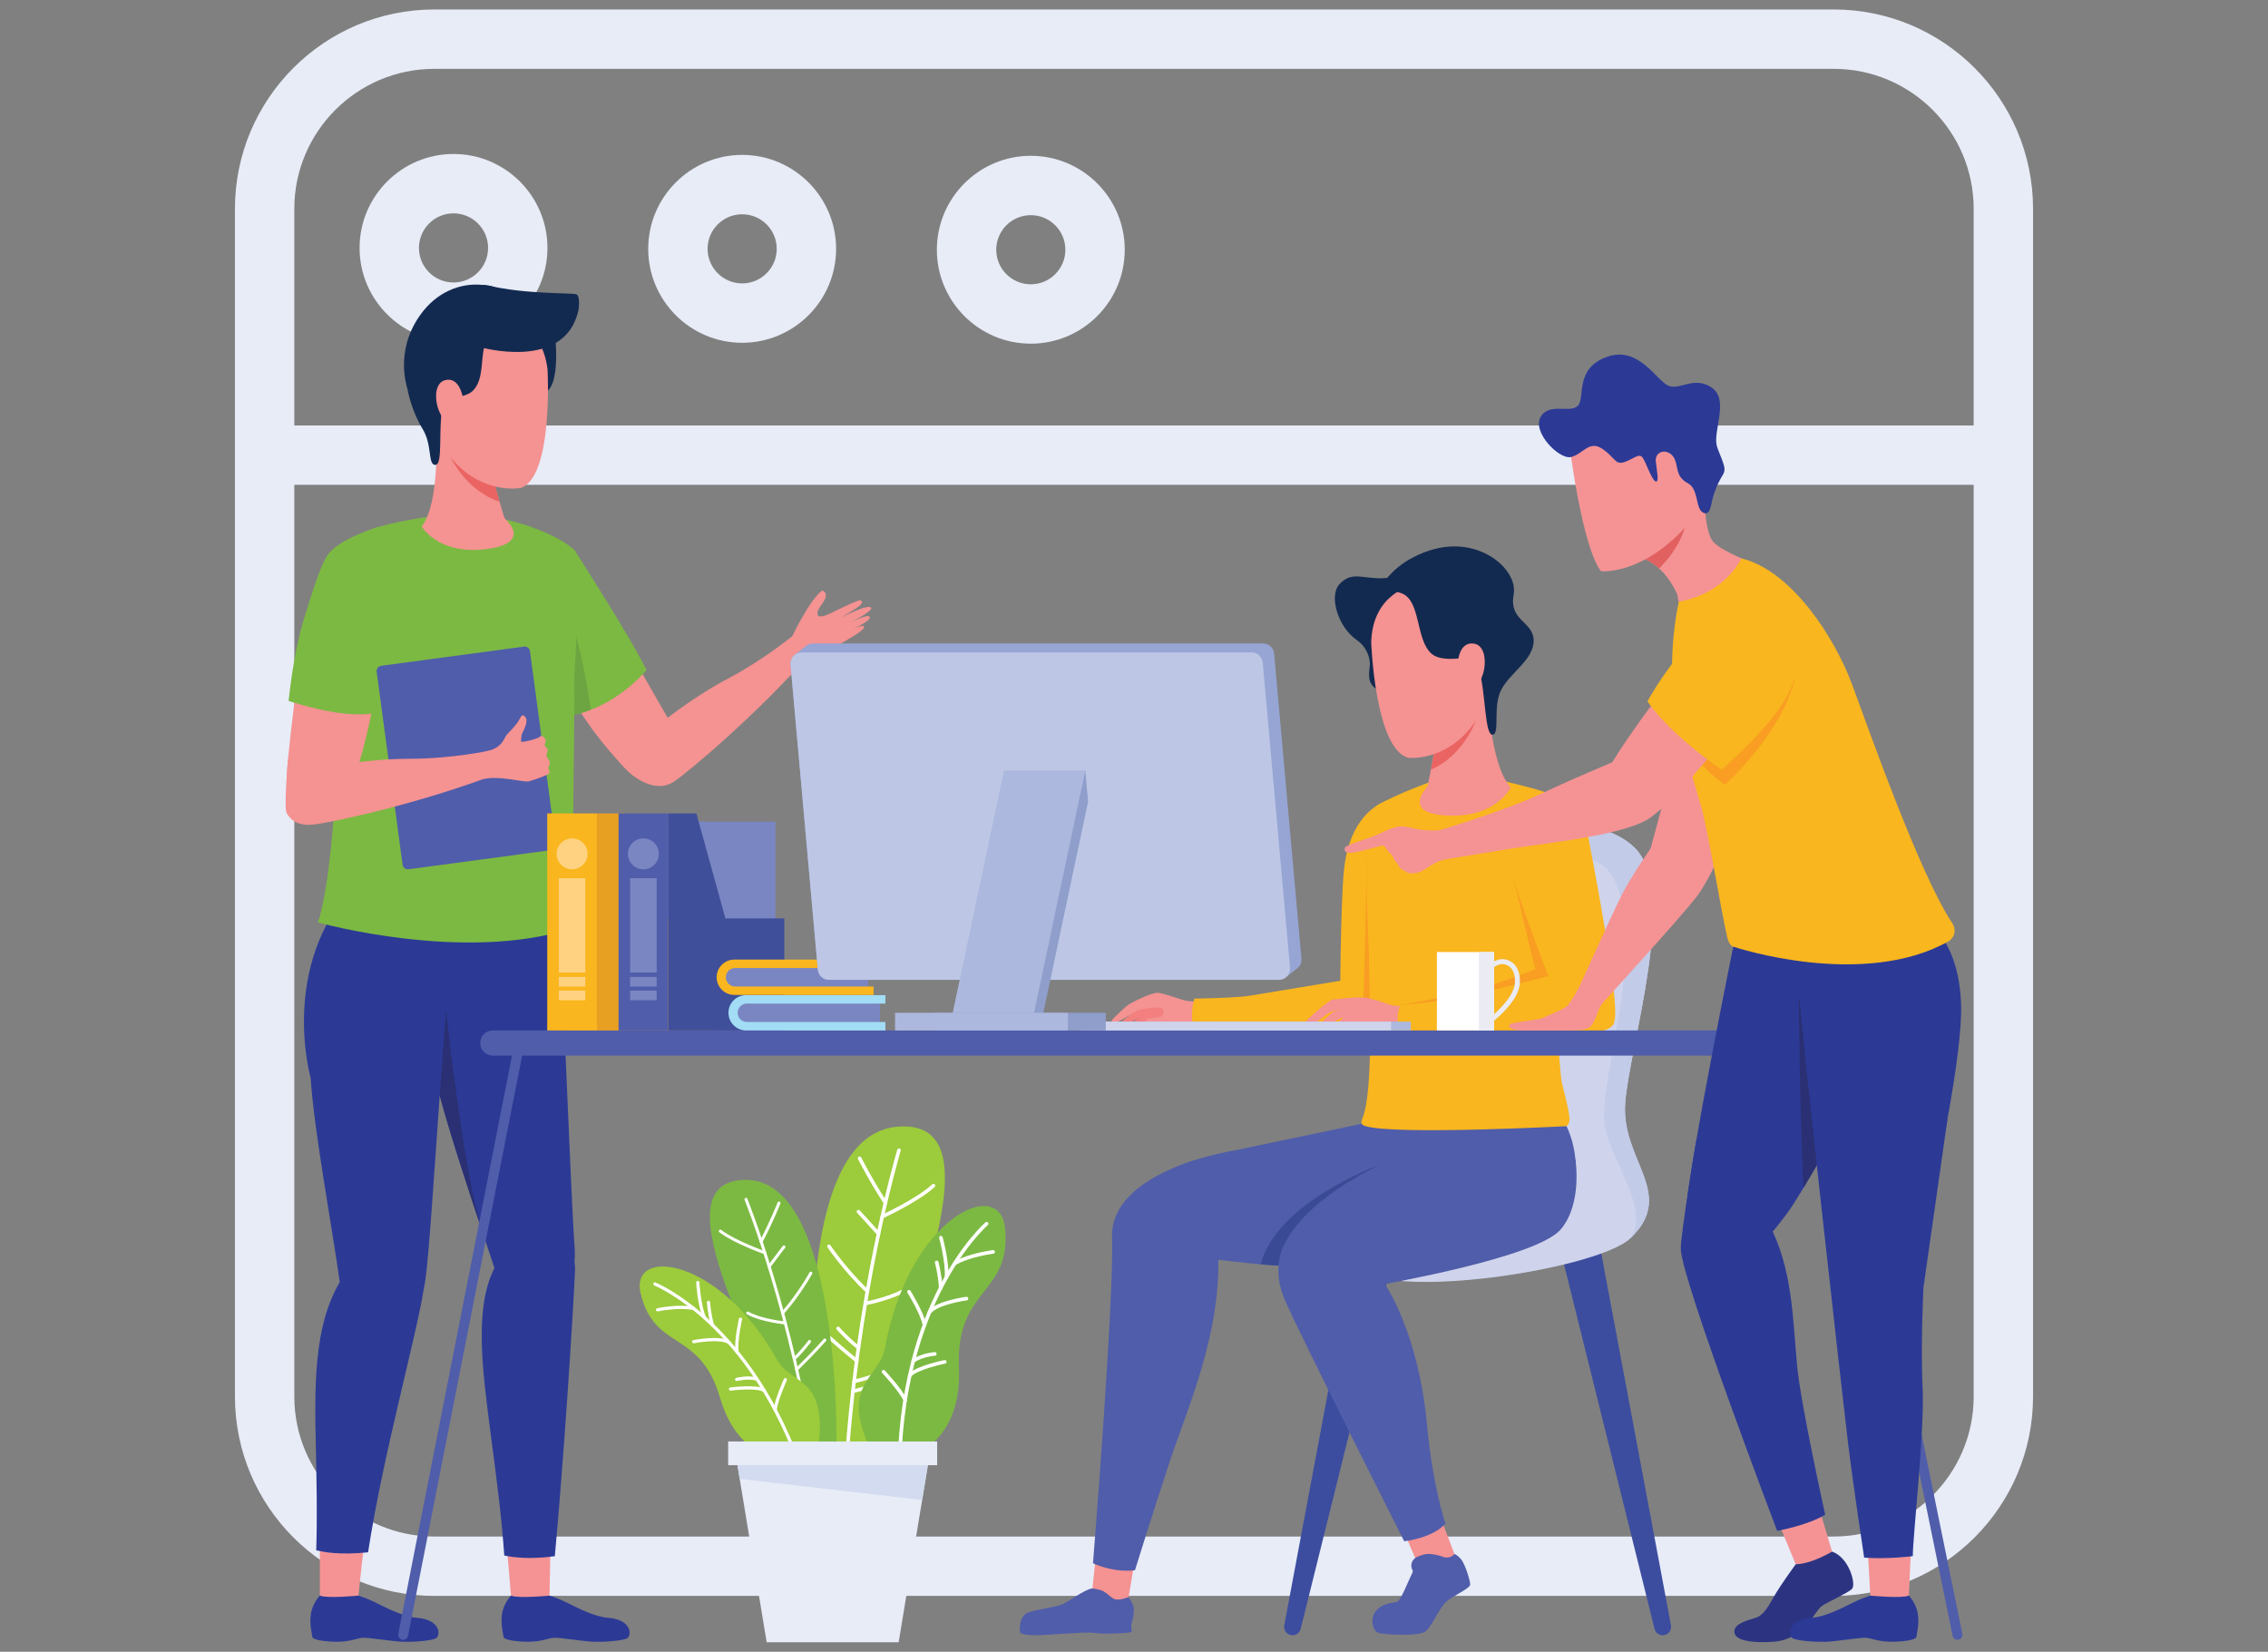 <?xml version="1.0" encoding="utf-8"?>
<!-- Generator: Adobe Illustrator 15.1.0, SVG Export Plug-In . SVG Version: 6.00 Build 0)  -->
<!DOCTYPE svg PUBLIC "-//W3C//DTD SVG 1.1//EN" "http://www.w3.org/Graphics/SVG/1.1/DTD/svg11.dtd">
<svg version="1.1" id="Layer_1" xmlns="http://www.w3.org/2000/svg" xmlns:xlink="http://www.w3.org/1999/xlink" x="0px" y="0px"
	 width="357px" height="260px" viewBox="0 0 357 260" enable-background="new 0 0 357 260" xml:space="preserve">
<rect x="0" y="0" width="357" height="260" fill="#808080" stroke="none"/>
<g>
	<path fill="#E7ECF7" d="M288.644,251.208H68.356c-17.298,0-31.374-14.072-31.374-31.374V32.866
		c0-17.298,14.076-31.374,31.374-31.374h220.287c17.3,0,31.374,14.076,31.374,31.374v186.968
		C320.018,237.136,305.943,251.208,288.644,251.208z M68.356,10.838c-12.146,0-22.028,9.883-22.028,22.028v186.968
		c0,12.146,9.883,22.028,22.028,22.028h220.287c12.146,0,22.028-9.883,22.028-22.028V32.866c0-12.146-9.882-22.028-22.028-22.028
		H68.356z"/>
	<path fill="#E7ECF7" d="M315.345,76.316H41.655c-2.582,0-4.673-2.091-4.673-4.673c0-2.579,2.091-4.673,4.673-4.673h273.689
		c2.582,0,4.673,2.094,4.673,4.673C320.018,74.225,317.926,76.316,315.345,76.316z"/>
	<path fill="#E7ECF7" d="M116.821,53.956c-8.151,0-14.787-6.636-14.787-14.787c0-8.154,6.637-14.787,14.787-14.787
		c8.154,0,14.788,6.634,14.788,14.787C131.608,47.32,124.974,53.956,116.821,53.956z M116.821,33.727
		c-2.998,0-5.442,2.441-5.442,5.442s2.444,5.442,5.442,5.442c3.001,0,5.442-2.441,5.442-5.442S119.822,33.727,116.821,33.727z"/>
	<path fill="#E7ECF7" d="M71.387,53.813c-8.154,0-14.787-6.633-14.787-14.787c0-8.154,6.633-14.788,14.787-14.788
		c8.154,0,14.787,6.633,14.787,14.788C86.174,47.179,79.541,53.813,71.387,53.813z M71.387,33.583c-2.999,0-5.442,2.444-5.442,5.442
		c0,3.001,2.443,5.442,5.442,5.442c3.001,0,5.442-2.44,5.442-5.442C76.828,36.027,74.388,33.583,71.387,33.583z"/>
	<path fill="#E7ECF7" d="M162.254,54.097c-8.151,0-14.785-6.633-14.785-14.788c0-8.152,6.634-14.785,14.785-14.785
		c8.154,0,14.788,6.633,14.788,14.785C177.042,47.463,170.409,54.097,162.254,54.097z M162.254,33.867
		c-2.998,0-5.439,2.441-5.439,5.442c0,3.001,2.441,5.442,5.439,5.442c3.001,0,5.442-2.441,5.442-5.442
		C167.696,36.308,165.256,33.867,162.254,33.867z"/>
	<g>
		<g>
			<g>
				<path fill="#3C4D9F" d="M245.453,196.062l14.983,60.333c0.147,0.593,0.678,1.007,1.286,1.007l0,0
					c0.829,0,1.455-0.753,1.302-1.569l-11.479-61.244"/>
				<path fill="#3C4D9F" d="M219.723,196.062l-14.984,60.333c-0.146,0.593-0.677,1.007-1.285,1.007l0,0
					c-0.83,0-1.455-0.753-1.302-1.569l11.48-61.244"/>
			</g>
			<path fill="#CFD4EC" d="M256.656,194.904c-5.364,5.154-41.662,10.527-43.676,3.579c-2.012-6.947,15.977-15.369,15.977-15.369
				l3.908-53.419c0,0,6.172-0.942,12.589-0.412c4.499,0.378,9.122,1.481,11.834,4.144c7.024,6.871-0.841,31.259-1.474,40.263
				S263.939,187.906,256.656,194.904z"/>
			<path fill="#C2CBE8" d="M256.656,194.904c3.301-4.776-3.724-12.91-4.143-18.385c-0.422-5.474,3.541-19.092,3.368-27.707
				c-0.278-13.808-4.384-12.86-7.908-14.4c-1.735-0.76-1.945-3.359-2.52-5.128c4.499,0.378,9.122,1.482,11.834,4.143
				c7.024,6.872-0.841,31.261-1.474,40.263C255.182,182.693,263.939,187.906,256.656,194.904z"/>
		</g>
		<g>
			<path fill="#F59292" d="M220.646,240.343l2.444,5.658c0,0,4.715,1.212,5.84-1.401l-2.469-6.521"/>
			<path fill="#F59292" d="M172.646,243.562l-0.749,7.047c0,0,3.456,2.124,5.749,0.812l1.163-6.872"/>
			<path fill="#505DAA" d="M247.973,185.405c-0.841,5.188-7.015,9.146-13.431,11.899c-6.924,0.866-16.137,1.769-24.39,1.987
				c-3.176,0.094-6.208,0.085-8.903-0.075c-0.926-0.051-1.869-0.118-2.796-0.202c-3.326-0.295-6.467-0.708-8.067-0.844
				c-1.264-0.101-0.633-1.507-0.633-1.507l-5.002-12.834c0.961-0.404,1.903-0.748,2.813-1.053c0.01,0,0.026,0,0.034-0.009
				l6.427-1.616l20.331-4.263l31.125-1.515C245.48,175.375,248.529,179.223,247.973,185.405z"/>
			<path fill="#F9B61E" d="M226.857,129.113c0,0-5.96,31.248-9.506,33.168l-6.424-2.787c0,0,0.052-16.536,0.604-22.369
				C212.823,123.496,224.484,123.348,226.857,129.113z"/>
			<g>
				<path fill="#F37F7F" d="M179.428,158.563c0,0-3.135,2.294-2.963,2.484c0.17,0.191,0.55,0.209,1.196,0
					c0.646-0.209,2.452-1.388,2.964-1.521c0.513-0.132,2.717-0.652,2.717-0.652l-0.119-1.001"/>
				<path fill="#F37F7F" d="M181.572,158.576c0,0-3.42,2.28-3.249,2.471c0.17,0.19,0.551,0.209,1.198,0
					c0.646-0.209,2.45-1.389,2.963-1.521s2.718-0.652,2.718-0.652l-0.119-1.001"/>
				<path fill="#F37F7F" d="M183.037,158.576c0,0-3.42,2.28-3.25,2.471c0.171,0.19,0.551,0.209,1.197,0s2.45-1.389,2.963-1.521
					s2.718-0.652,2.718-0.652l-0.118-1.001"/>
				<path fill="#F59292" d="M189.44,157.666c0,0-1.863,0.037-2.774-0.153c-0.912-0.189-3.296-1.113-4.322-1.228
					c-1.026-0.113-3.714,1.285-4.474,1.703c-0.761,0.417-2.896,2.562-2.888,2.677c0.017,0.273,0.569,0.293,1.225,0.027
					c0.655-0.267,2.451-1.462,2.907-1.663c0.456-0.198,2.733-0.451,3.191-0.453c0.828-0.001,0.969,0.642,0.742,1.188
					c-0.229,0.549-2.181,0.387-2.593,0.748c-0.348,0.303-0.2,0.657,0.455,0.855c0.657,0.198,1.927,0.227,3.153,0.168
					c1.225-0.057,2.537-0.5,2.965-0.584c0.428-0.086,2.413-0.114,2.413-0.114"/>
			</g>
			<path fill="#F9B61E" d="M215.209,153.672c0,0-9.876,1.657-18.549,3.071c-2.126,0.347-8.665,0.448-8.665,0.448
				s-0.291,0.961-0.371,2.185c-0.04,0.624,0.145,2.487,0.145,2.487l23.738,1.722c0,0,6.896,0.454,7.307-1.535l-4.175-6.02
				L215.209,153.672z"/>
			<path fill="#F99D23" d="M215.142,135.005c0,0-0.42,24.643-0.85,28.506h2.308C216.6,163.512,215.84,137.007,215.142,135.005z"/>
			<path fill="#F9B61E" d="M225.347,123.017c0,0-4.709,1.624-8.317,3.601c-3.177,1.741-1.461,21.267-1.534,24.81
				c-0.063,3.034,0.877,20.317-1.088,24.738c-0.373,0.839,0.259,1.017,0.554,1.104c4.798,1.423,31.626,0,31.626,0
				s0.576-0.336,0.454-1.42c-0.216-1.936-1.194-5.211-1.263-5.789c-0.478-4.025-0.829-10.04,0.317-19.038
				c1.403-11.018,3.446-21.479,2.323-23.726c-1.122-2.246-13.567-4.737-13.567-4.737"/>
			<g>
				<path fill="#132A50" d="M223.266,89.348c0,0-2.624,1.604-5.748,1.67c-3.121,0.065-4.761-1.115-6.662,0.917
					c-1.742,1.862-0.238,6.79,2.699,8.804c1.019,0.698,1.74,1.786,1.99,2.995c0.076,0.367,0.107,0.747,0.064,1.12
					c-0.196,1.738-0.458,3.246,2.329,4.23"/>
				<path fill="#F59292" d="M237.799,123.928c0,0-2.127,4.698-9.756,4.457c-7.67-0.242-3.346-4.562-3.346-4.562
					s0.253-1.153,0.548-2.678c0.286-1.491,0.614-3.327,0.791-4.758l2.586-2.611l5.481-5.533
					C234.104,108.244,234.429,120.35,237.799,123.928z"/>
				<path fill="#E96462" d="M232.294,113.448c0,0-1.903,5.473-7.049,7.697c0.286-1.491,0.614-3.327,0.791-4.758l2.586-2.611
					L232.294,113.448z"/>
				<path fill="#F59292" d="M215.84,101.116c0,0,0.589,16.788,5.836,18.164c0,0,5.738,0.681,10.138-5.118
					c1.267-1.67,2.128-3.605,2.665-5.633c0.872-3.292,2.114-9.369,0.64-13.054C233.02,90.23,216.167,88.395,215.84,101.116z"/>
				<path fill="#132A50" d="M216.462,94.214c0,0,0.939-1.972,4.097-0.849c3.159,1.123,2.205,7.298,4.786,9.544
					c2.583,2.246,11.354-0.913,11.354-0.913s2.316-5.744-1.754-12.065C230.876,83.61,219.593,86.15,216.462,94.214z"/>
				<path fill="#132A50" d="M229.282,101.51c0,0,2.491,0.16,3.54,3.884c1.051,3.723,0.879,10.36,2.112,10.255
					c1.234-0.106-0.013-4.368,1.364-7.057c1.378-2.689,5.18-4.787,5.114-7.804s-3.934-3.017-3.146-7.213
					c0.786-4.196-6.424-10.292-15.001-6.222C219.054,89.353,229.282,101.51,229.282,101.51z"/>
				<path fill="#F59292" d="M229.523,103.927c0,0,0.248-2.973,2.511-2.614c2.981,0.474,1.693,8.125-1.442,6.854"/>
			</g>
			<path fill="#F99D23" d="M238.228,138.153c0,0,2.83,12.204,3.462,14.416c0,0-4.21,1.631-7.421,2.685
				c-3.211,1.052-13.846,2.975-13.846,2.975l14.372,1.234c0,0,7.738-1.23,7.896-1.378c0.159-0.146,3.632-4.568,3.632-4.833
				c0-0.261-1.633-5.263-1.895-5.946C244.164,146.621,238.228,138.153,238.228,138.153z"/>
			<path fill="#F9B61E" d="M249.594,129.577c1.219,6.464,5.571,28.623,4.481,31.338l-7.277,0.647c0,0-6.558-16.557-8.221-22.175
				c-3.175-10.73,3.449-14.682,8.324-13.284C248.205,126.477,249.343,128.246,249.594,129.577z"/>
			<path fill="#F59292" d="M220.128,158.34c-0.501,0.011-1-0.069-1.472-0.238c-0.723-0.263-1.883-0.653-3.058-0.932
				c-1.919-0.455-5.073,0.178-5.71,0.139c-0.635-0.039-4.607,3.548-4.624,3.81c-0.016,0.261,0.663,0.509,1.283,0.191
				c0.621-0.32,2.161-1.576,2.592-1.87c0.225-0.153,1.099-0.373,1.919-0.533c-0.679,0.196-1.329,0.413-1.478,0.556
				c-0.333,0.325-2.001,1.782-1.93,1.922c0.07,0.14,0.737,0.271,1.21,0.087c0.473-0.184,1.789-1.018,2.176-1.192
				c0.067-0.032,0.215-0.072,0.408-0.119c-0.598,0.547-1.621,1.474-1.565,1.584c0.07,0.14,0.736,0.271,1.21,0.087
				c0.171-0.065,0.454-0.219,0.764-0.394c-0.147,0.157-0.237,0.272-0.22,0.307c0.07,0.14,0.736,0.271,1.21,0.087
				c0.266-0.102,0.793-0.408,1.274-0.688c0.517-0.3,1.146-0.275,1.668,0.02c0.074,0.043,0.143,0.078,0.205,0.104
				c0.912,0.393,2.142,0.545,2.924,0.648c0.782,0.105,2.268-0.874,3.192-0.932C222.985,160.931,224.463,158.244,220.128,158.34z"/>
			<path fill="#F9B61E" d="M245.277,153.252c0,0-12.5,3.283-16.623,3.966c-3.492,0.58-8.232,1.011-8.232,1.011
				s-0.436,0.815-0.436,2.104c0,1.378,0.436,2.584,0.436,2.584h26.46c0,0,6.91,0.012,7.193-2.002l-4.554-5.737L245.277,153.252z"/>
			<path fill="#F9B61E" d="M246.798,177.27"/>
			<path fill="#3B4A94" d="M217.184,183.342l-7.031,15.95c-3.176,0.094-6.208,0.085-8.903-0.075
				c-0.926-0.051-1.869-0.118-2.796-0.202C200.964,189.169,217.184,183.342,217.184,183.342z"/>
			<path fill="#505DAA" d="M247.972,185.404c-0.837,5.187-7.016,9.146-13.433,11.903c-7.472,3.205-16.554,4.786-16.554,4.786
				s5.261,7.582,6.615,21.988c0.974,10.34,2.93,15.74,2.93,15.74c-2.015,2.309-6.494,2.787-6.494,2.787
				s-16.604-32.825-18.823-38.048c-1.294-3.05-1.084-5.514-0.685-7.044c0.292-1.104,0.685-1.721,0.685-1.721
				c4.413-8.865,19.702-14.562,19.702-14.562L247.972,185.404z"/>
			<path fill="#505DAA" d="M191.691,194.888c0.035,0.628,0.002,1.274,0.035,1.947c0.647,12.954-4.896,25-7.626,33.292
				c-2.912,8.845-5.45,17.044-5.45,17.044c-3.527,0.421-6.605-1.102-6.605-1.102s3.337-41.517,3-51.236
				c-0.191-5.48,4.806-8.938,9.711-11.004c0.957-0.4,1.902-0.747,2.813-1.055c0.01,0,0.019,0,0.026-0.01
				c3.532-1.165,6.427-1.609,6.427-1.609L191.691,194.888z"/>
			<path fill="#505DAA" d="M247.972,182.442c0,0,1.165,7.031-2.316,11.093c-3.79,4.421-27.67,8.56-27.67,8.56l12.249-10.705
				L247.972,182.442z"/>
			<path fill="#505DAA" d="M222.339,247.16c-0.399-0.723-0.14-1.638,0.593-2.017c0.602-0.308,1.422-0.61,2.227-0.531
				c1.549,0.15,1.929,0.505,2.342,0.546c1.058,0.1,1.431-0.56,1.431-0.56s0.57,0.2,1.138,0.957c0.565,0.754,1.349,3.21,1.349,3.852
				s-2.58,1.69-3.713,2.672c-1.133,0.982-2.243,3.746-3.224,4.653c-0.982,0.904-6.419,0.585-7.438,0.321
				c-1.021-0.266-1.548-2.53-0.228-3.738c1.323-1.208,2.624-0.893,3.19-1.233c0.567-0.338,1.799-3.505,2.138-4.148
				C222.285,247.667,222.448,247.356,222.339,247.16z"/>
			<path fill="#505DAA" d="M171.896,250.035c0,0,1.174,0.102,1.807,0.451c0.632,0.352,0.983,0.844,1.65,1.193
				c0.667,0.352,2.293-0.26,2.293-0.26s0.619,0.75,0.794,1.595c0.176,0.84-0.246,2.278-0.352,2.666
				c-0.105,0.386,0.106,0.877,0.036,1.157c-0.07,0.281-4.598,0.387-5.404,0.246c-0.807-0.14-1.895-0.104-2.562-0.07
				c-0.667,0.035-4.072,0.221-6.036,0.352c-1.657,0.108-3.404-0.027-3.543-0.413c-0.14-0.386-0.123-2.657,1.28-3.149
				c1.404-0.49,4.37-0.823,5.457-1.314C168.404,251.996,170.689,250.21,171.896,250.035z"/>
		</g>
	</g>
	<g>
		<path fill="#F59394" d="M79.788,243.58l0.649,7.585c0,0,2.836,1.753,6.067,0l0.164-9.101"/>
		<path fill="#2C3A96" d="M80.437,251.165c0,0-1.158,1.165-1.417,2.907c-0.258,1.743,0.226,3.194,0.226,3.583
			c0,0.388,1.546,0.738,3.676,0.771c2.129,0.032,3.227-0.483,4.098-0.613c0.871-0.129,4.614,0.553,6.453,0.614
			c1.84,0.063,4.421-0.162,5.196-0.517c0.774-0.355,0.935-2.937-2.969-3.26c-2.258-0.187-4.778-1.56-6.672-2.484
			c-1.382-0.675-2.524-1-2.524-1S81.596,251.641,80.437,251.165z"/>
	</g>
	<g>
		<path fill="#F59394" d="M50.348,243.025v8.14c0,0,2.836,1.753,6.067,0l0.99-9.101"/>
		<path fill="#2C3A96" d="M50.348,251.165c0,0-1.159,1.165-1.417,2.907c-0.258,1.743,0.226,3.194,0.226,3.583
			c0,0.388,1.546,0.738,3.675,0.771c2.13,0.032,3.228-0.483,4.099-0.613c0.872-0.129,4.614,0.553,6.454,0.614
			c1.839,0.063,4.421-0.162,5.194-0.517c0.776-0.355,0.936-2.937-2.968-3.26c-2.258-0.187-4.778-1.56-6.674-2.484
			c-1.381-0.675-2.523-1-2.523-1S51.508,251.641,50.348,251.165z"/>
	</g>
	<path fill="#2C3A96" d="M90.505,200.117c-0.324,7.396-1.774,29.637-3.171,44.837c-3.912,0.553-6.666,0.178-7.959-0.104
		c-0.428-6.289-1.274-12.54-2.129-19.07c-1.325-10.15-2.629-19.915,0.584-26.175c-0.407-1.23-0.897-2.69-1.429-4.287l-0.011-0.01
		c-0.01-0.044-0.032-0.095-0.052-0.146c-0.146-0.459-0.303-0.938-0.459-1.42c-0.02-0.031-0.031-0.063-0.031-0.104
		c-2.222-6.666-5.028-15.22-6.634-21.207c-0.731,10.44-1.722,25.422-2.244,28.979c-0.062,0.416-0.136,0.803-0.208,1.168
		c-1.199,7.752-6.447,26.279-8.825,41.771c-4.696,0.458-6.959-0.053-8.159-0.313c0.168-5.394,0.063-10.579-0.062-16.233
		c-0.208-9.556-0.355-19.017,3.766-25.986c-1.117-8.105-4.069-23.951-4.58-32.11c-0.604-2.284-4.892-20.728,9.597-32.893
		c0,0,12.488,3.745,20.468,4.193c6.291,0.354,9.483-0.188,9.483-0.188s0.532,16.118,0.553,24.818
		c0.439,9.922,1.126,26.55,1.43,30.442c0.083,0.916,0.072,1.741,0,2.481C90.495,199.043,90.537,199.553,90.505,200.117z"/>
	<path fill="#2A3073" d="M75.848,193.639c-2.222-6.667-5.027-15.221-6.634-21.208l0.991-13.511
		C70.205,158.92,72.792,183.51,75.848,193.639z"/>
	<path fill="#F59292" d="M95.985,97.143l12.148,21.125c0,0,1.044,5.916-5.563,4.742c-6.607-1.175-15.597-18.199-15.597-18.199"/>
	<path fill="#F59292" d="M92.998,114.461c0,0,4.585,6.084,6.572,7.584c1.6,1.207,4.214,2.51,6.474,1.02
		c2.259-1.491,13.324-10.787,21.831-20.549c0,0-1.313-1.272-2.555-2.876c0,0-4.644,3.957-10.696,7.158
		c-6.051,3.201-11.06,7.399-11.06,7.399"/>
	<path fill="#7CB942" d="M101.761,105.465c0,0-3.359,4.183-8.763,6.259c-0.949,0.366-1.961,0.668-3.036,0.866l0.292-14.281
		l0.241-11.622C90.495,86.688,99.33,100.417,101.761,105.465z"/>
	<path fill="#6DA542" d="M92.998,111.725c-0.949,0.366-1.961,0.668-3.036,0.866l0.292-14.281
		C91.1,101.554,92.351,106.77,92.998,111.725z"/>
	<path fill="#7CB942" d="M88.242,136.501c0.229,2.41,1.241,4.11,0.345,5.3c-0.971,1.294-8.314,2.182-13.458,2.182
		c-5.791,0-18.1-0.574-21.063-2.286c-0.281-0.156-0.97-0.72-0.97-1.262c0-0.773,0.709-1.659,0.709-3.62
		c0-3.015-0.949-16.274-1.262-21.428c-0.062-1.074-0.146-2.19-0.239-3.329c-0.596-7.489-1.639-16.148-1.836-20.968
		c0.897-1.544,1.889-2.807,2.858-3.839c2.899-3.098,5.696-4.141,6.113-4.277c0.032-0.01,0.051-0.02,0.051-0.02
		c4.298-1.169,9.129-1.889,12.113-1.982c8.574-0.261,16.869,3.525,18.893,5.716C92.519,88.868,88.022,134.081,88.242,136.501z"/>
	<path fill="#7CB942" d="M52.966,121.902c0,0-0.797,17.264-2.927,23.29c0,0,22.916,6.432,39.903,0.956c0,0,0.55-30.206,0.455-39.865
		"/>
	<g>
		<path fill="#132A50" d="M87.352,52.557c0,0,1.042,8.411-1.695,9.258c-2.738,0.848-2.413-2.804-2.413-2.804l-0.012-4.042"/>
		<path fill="#F59292" d="M66.381,82.879c0,0,2.544,4.486,10.118,3.557c7.617-0.935,2.92-4.845,2.92-4.845s-0.356-1.126-0.788-2.618
			c-0.419-1.458-0.913-3.257-1.219-4.667l-2.811-2.366l-5.96-5.014C68.642,66.924,69.413,79.01,66.381,82.879z"/>
		<path fill="#E96462" d="M70.916,71.944c0,0,2.39,5.279,7.715,7.029c-0.419-1.458-0.913-3.257-1.219-4.667l-2.811-2.366
			L70.916,71.944z"/>
		<path fill="#F59292" d="M86.189,58.176c0,0,0.929,16.772-4.171,18.618c0,0-5.652,1.196-10.558-4.181
			c-1.414-1.549-2.447-3.399-3.165-5.369c-1.165-3.201-2.952-9.141-1.817-12.942C68.094,48.887,84.712,45.535,86.189,58.176z"/>
		<path fill="#132A50" d="M84.945,51.357c0,0-4.019-0.357-7.063,1.047c-3.043,1.404-1.022,6.571-3.391,9.041
			c-2.368,2.47-10.313-0.174-10.313-0.174s-2.206-5.79,1.938-11.648C71.272,42.331,81.099,43.609,84.945,51.357z"/>
		<path fill="#132A50" d="M72.836,59.783c0,0-2.467,0.385-3.176,4.187c-0.708,3.804,0.104,9.201-1.134,9.207
			s-0.423-3.154-2.038-5.707c-0.797-1.262-3.88-7.203-2.078-12.826c1.845-5.754,8.632-11.162,13.138-9.504
			C81.924,46.75,72.836,59.783,72.836,59.783z"/>
		<path fill="#F59292" d="M72.813,62.407c0,0-0.515-3.133-2.735-2.572c-2.928,0.742-0.952,8.246,2.056,6.697"/>
		<path fill="#132A50" d="M75.317,54.577c0,0,13.562,4.042,15.735-5.737c0,0,0.358-2.249-0.326-2.511
			c-0.685-0.26-8.053,0.016-13.885-1.39"/>
	</g>
	<path fill="#F59292" d="M47.845,99.195c0,0-3.196,22.786-2.675,24.61c0.521,1.826,6.867,3.085,9.476,0.391
		c2.608-2.694,5.303-19.995,5.303-19.995"/>
	<path fill="#7CB942" d="M62.161,97.464c0,4.819-1.368,14.282-1.368,14.282c-2.314,0.98-5.601,0.793-8.491,0.312
		c-3.464-0.594-6.872-1.728-6.872-1.728s0.518-5.458,1.759-10.498c0.995-4.041,2.676-7.73,3.275-8.742
		c0.897-1.544,1.889-2.807,2.858-3.839L62.161,97.464z"/>
	<path fill="#505DAA" d="M86.787,133.813l-22.491,3.019c-0.451,0.06-0.867-0.257-0.927-0.708l-4.079-30.397
		c-0.061-0.452,0.256-0.867,0.708-0.928l22.491-3.019c0.451-0.061,0.866,0.256,0.928,0.708l4.079,30.396
		C87.556,133.337,87.239,133.751,86.787,133.813z"/>
	<path fill="#F59292" d="M45.336,119.545c0,0-0.671,7.651-0.223,8.433c0.448,0.782,1.449,2.087,4.143,1.826
		c2.695-0.261,16.821-3.303,28.906-7.955c0,0-0.564-1.739-0.912-3.738c0,0-5.956,1.325-12.802,1.325
		c-6.846,0-13.236,1.37-13.236,1.37"/>
	<path fill="#7CB942" d="M59.438,82.974c0,0-6.176,1.862-7.899,4.428c-1.688,2.513-4.348,12.431-4.348,12.431l6.854-2.955"/>
	<path fill="#F59292" d="M76.366,118.29c0,0,1.595-0.179,2.527-1.263c0.516-0.6,0.571-1.041,0.965-1.469
		c0.394-0.428,1.491-1.505,1.865-2.258c0.374-0.753,0.583-0.965,1.023-0.347c0.44,0.618-0.345,2.044-0.539,2.456
		c-0.192,0.413-0.186,1.256-0.179,1.356c0.009,0.1,2.831-0.388,3.209-1.016c0,0,0.533,0.362,0.647,0.703
		c0.116,0.341-0.225,0.753-0.153,0.914c0.072,0.161,0.412,0.342,0.487,0.626c0.076,0.284-0.294,0.569-0.175,1.035
		c0.12,0.466,0.289,0.346,0.46,0.795c0.171,0.449-0.247,0.873-0.191,1.13c0.056,0.257,0.272,0.441,0.175,0.722
		c-0.097,0.28-2.355,1.085-3.234,1.308c-0.878,0.224-4.594-0.968-7.214-0.338"/>
	<path fill="#F59292" d="M124.731,100.094c0,0,2.775-5.788,4.681-7.136c0,0,0.664,0.111,0.577,0.919
		c-0.087,0.807-1.246,1.786-1.306,2.542c-0.06,0.756,0.449,0.657,1.078,0.52c0.628-0.136,5.285-2.659,5.739-2.429
		c0.462,0.236-0.021,0.711-0.35,0.968c-0.329,0.258-2.817,1.782-2.817,1.782s4.479-2.392,4.802-1.539
		c0.21,0.553-3.954,2.631-3.954,2.631s3.579-1.951,3.733-1.21c0.132,0.633-2.896,2.011-2.896,2.011s1.873-0.953,2.008-0.524
		c0.171,0.545-2.43,1.92-3.185,2.401c-0.755,0.481-2.59,1.244-3.314,1.216c-0.723-0.027-1.257-0.105-1.659,0.295"/>
	<g>
		<path fill="#505DAA" d="M294.267,166.161H77.569c-1.094,0-1.982-0.887-1.982-1.98l0,0c0-1.096,0.888-1.982,1.982-1.982h216.698
			c1.095,0,1.982,0.887,1.982,1.982l0,0C296.249,165.274,295.361,166.161,294.267,166.161z"/>
		
			<line fill="none" stroke="#505DAA" stroke-width="1.562" stroke-linecap="round" stroke-miterlimit="10" x1="81.912" y1="163.512" x2="63.461" y2="257.331"/>
		
			<line fill="none" stroke="#505DAA" stroke-width="1.562" stroke-linecap="round" stroke-miterlimit="10" x1="288.953" y1="163.512" x2="308.118" y2="257.331"/>
	</g>
	<g>
		<g>
			<rect x="96.874" y="129.335" fill="#7A86C2" width="13.953" height="25.964"/>
			<rect x="86.138" y="128.04" fill="#F9B61E" width="7.824" height="34.164"/>
			<polygon fill="#E8A023" points="93.963,128.04 98.395,128.04 102.96,144.561 112.234,144.561 112.234,162.204 93.963,162.204 			
				"/>
			<circle fill="#FFD281" cx="90.051" cy="134.405" r="2.434"/>
			<rect x="87.964" y="138.236" fill="#FFD281" width="4.173" height="14.845"/>
			<rect x="87.964" y="153.774" fill="#FFD281" width="4.173" height="1.524"/>
			<rect x="87.964" y="155.926" fill="#FFD281" width="4.173" height="1.523"/>
		</g>
		<g>
			<rect x="108.096" y="129.335" fill="#7A86C2" width="13.954" height="25.964"/>
			<rect x="97.361" y="128.04" fill="#505DAA" width="7.824" height="34.164"/>
			<polygon fill="#3F4F9A" points="105.185,128.04 109.618,128.04 114.181,144.561 123.457,144.561 123.457,162.204 
				105.185,162.204 			"/>
			<circle fill="#7A86C2" cx="101.273" cy="134.405" r="2.435"/>
			<rect x="99.188" y="138.236" fill="#7A86C2" width="4.172" height="14.845"/>
			<rect x="99.188" y="153.774" fill="#7A86C2" width="4.172" height="1.524"/>
			<rect x="99.188" y="155.926" fill="#7A86C2" width="4.172" height="1.523"/>
		</g>
	</g>
	<g>
		<g>
			<g>
				<path fill="#7A86C2" d="M138.527,161.276h-20.966c-1.024,0-1.855-0.831-1.855-1.856l0,0c0-1.023,0.831-1.855,1.855-1.855h20.966
					V161.276z"/>
			</g>
			<g>
				<path fill="#A2DDF5" d="M115.706,159.422c0,1.022,0.835,1.855,1.856,1.855h21.404v0.522h-21.52
					c-1.314,0-2.377-1.063-2.377-2.378c0-0.657,0.261-1.253,0.699-1.68c0.427-0.429,1.022-0.699,1.679-0.699h21.52v0.521h-21.404
					C116.541,157.564,115.706,158.399,115.706,159.422z"/>
				<path fill="#A2DDF5" d="M139.37,162.204h-21.923c-1.535,0-2.783-1.249-2.783-2.782c0-0.754,0.292-1.452,0.822-1.97
					c0.523-0.523,1.221-0.813,1.96-0.813h21.923v1.331h-21.808c-0.801,0-1.452,0.651-1.452,1.452c0,0.799,0.651,1.451,1.452,1.451
					h21.808V162.204z"/>
			</g>
		</g>
		<g>
			<g>
				<path fill="#7A86C2" d="M136.669,155.684h-20.966c-1.025,0-1.855-0.832-1.855-1.855l0,0c0-1.025,0.831-1.856,1.855-1.856h20.966
					V155.684z"/>
			</g>
			<g>
				<path fill="#F9B61E" d="M113.848,153.829c0,1.023,0.834,1.856,1.857,1.856h21.404v0.521H115.59
					c-1.315,0-2.379-1.063-2.379-2.377c0-0.656,0.26-1.253,0.699-1.681c0.427-0.427,1.022-0.698,1.68-0.698h21.519v0.521h-21.404
					C114.681,151.972,113.848,152.806,113.848,153.829z"/>
				<path fill="#F9B61E" d="M137.513,156.611H115.59c-1.535,0-2.783-1.248-2.783-2.783c0-0.752,0.292-1.452,0.821-1.968
					c0.523-0.524,1.222-0.815,1.962-0.815h21.923v1.331h-21.809c-0.8,0-1.452,0.651-1.452,1.451s0.652,1.453,1.452,1.453h21.809
					V156.611z"/>
			</g>
		</g>
	</g>
	<g>
		<g>
			<rect x="173.323" y="160.81" fill="#ADB8DE" width="48.745" height="1.389"/>
			<rect x="170.215" y="160.81" fill="#CFD4EC" width="48.746" height="1.389"/>
		</g>
		<g>
			<path fill="#96A5D4" d="M204.858,150.905l-4.3-48.026c-0.08-0.904-0.839-1.596-1.746-1.596H127.98
				c-0.39,0-0.747,0.127-1.037,0.34v0l-1.771,1.402c-0.023,0.017-0.044,0.036-0.067,0.053l-0.022,0.018h0.002
				c-0.438,0.354-0.705,0.908-0.651,1.517l4.298,48.024c0.081,0.904,0.839,1.598,1.746,1.598h70.832
				c0.442,0,0.838-0.169,1.145-0.438l0,0l1.611-1.273C204.588,152.181,204.918,151.576,204.858,150.905z"/>
			<path fill="#BDC7E5" d="M201.312,154.234H130.48c-0.907,0-1.665-0.693-1.746-1.597l-4.298-48.025
				c-0.091-1.025,0.716-1.909,1.745-1.909h70.833c0.907,0,1.664,0.692,1.745,1.597l4.3,48.025
				C203.149,153.351,202.343,154.234,201.312,154.234z"/>
			<polygon fill="#8F9ECB" points="171.276,126.175 163.659,162.111 150.845,162.111 158.924,124.029 170.835,121.284 			"/>
			<polygon fill="#ADB8DE" points="162.197,162.114 149.392,162.114 158.031,121.288 170.837,121.288 			"/>
			<rect x="146.856" y="159.422" fill="#8F9ECB" width="27.203" height="2.776"/>
			<rect x="140.89" y="159.422" fill="#ADB8DE" width="27.203" height="2.776"/>
		</g>
	</g>
	<g>
		<g>
			<path fill="#F59394" d="M286.332,237.36l2.051,6.871c0,0-2.101,2.588-5.729,1.995l-3.479-8.422"/>
			<path fill="#2C3482" d="M288.383,244.231c0,0-3.236,1.97-5.729,1.995c0,0-2.297,3.156-3.241,4.786
				c-0.946,1.632-1.729,3.196-3,3.619c-1.271,0.424-3.162,0.847-3.391,1.956c-0.228,1.108,1.044,2.136,5.966,1.849
				c0,0,2.054,0.009,4.012-1.36c1.956-1.369,2.835-3.585,3.78-4.269c0.946-0.685,4.068-2.022,4.74-2.707
				C292.192,249.415,291.095,245.177,288.383,244.231z"/>
		</g>
		<g>
			<path fill="#F59394" d="M300.792,244.001l-0.324,7.164c0,0-2.834,1.752-6.064,0l-0.517-9.102"/>
			<path fill="#2C3A96" d="M300.468,251.165c0,0,1.16,1.165,1.418,2.907c0.26,1.743-0.226,3.194-0.226,3.583
				c0,0.388-1.546,0.738-3.677,0.771c-2.13,0.032-3.225-0.483-4.098-0.613c-0.872-0.129-4.613,0.553-6.454,0.614
				c-1.839,0.063-4.42-0.162-5.194-0.517c-0.775-0.355-0.937-2.937,2.968-3.26c2.257-0.187,4.779-1.56,6.673-2.484
				c1.384-0.675,2.523-1,2.523-1S299.31,251.641,300.468,251.165z"/>
		</g>
		<path fill="#2C3A96" d="M305.616,147.507c0,0,2.903,3.292,3.082,10.825c0.179,7.534-3.684,26.515-4.836,30.027
			c-1.154,3.512-2.047,6.293-4.807,8.765c-2.762,2.472-9.427,0.187-10.482-4.097c-1.998-8.106-6.313-42.895-6.313-42.895
			S298.876,145.868,305.616,147.507z"/>
		<path fill="#2C3A96" d="M295.516,163.99c-0.887,2.878-2.973,7.271-5.289,11.705c-2.17,4.131-4.537,8.294-6.352,11.288
			c-1.106,1.847-2.004,3.244-2.516,3.922c-2.222,2.963-3.953,5.31-7.354,6.771c-3.4,1.461-8.992-2.826-8.627-7.229
			c0.688-8.315,7.698-42.658,7.698-42.658s17.109,1.253,22.971,4.957C296.047,152.745,297.749,156.792,295.516,163.99z"/>
		<path fill="#2A3073" d="M290.227,175.695c-2.17,4.131-4.537,8.294-6.352,11.288c-0.564-11.204-0.742-29.982-0.742-29.982
			L290.227,175.695z"/>
		<path fill="#2C3A96" d="M301.091,244.949c0,0-4.053,0.521-7.66,0.232c0,0-1.695-11.188-2.532-18.003
			c-0.761-6.199-7.792-68.578-7.766-71.773c0.027-3.192,13.11,18.957,23.412,20.751l-3.782,26.537c0,0-0.459,9.09-0.128,15.87
			C302.964,225.344,301.075,241.956,301.091,244.949z"/>
		<path fill="#F59394" d="M266.291,111.46c0,0-2.824,8.387-4.335,14.171c-0.519,1.986-2.141,7.929-2.141,7.929
			s-3.074,4.426-4.434,7.11c-2.232,4.414-8.26,17.98-8.26,17.98l3.566,0.971c0,0,13.505-14.776,16.374-18.473
			c2.869-3.697,7.054-14.605,7.054-14.605"/>
		<g>
			<path fill="#F59394" d="M257.233,87.521l0.015,0.008c1.604,0.233,2.904,1.007,3.913,1.958c1.985,1.815,2.902,4.21,2.902,4.21
				s-0.008,1.361,1.057,2.515c1.077,1.151,8.225-0.18,10.478-1.931c2.254-1.751,3.109-3.876,1.801-4.806
				c-1.306-0.931-6.205-2.489-7.736-4.198c-1.519-1.711-1.391-8.489-1.391-8.489l-3.973-0.063
				C264.299,76.727,252.497,86.828,257.233,87.521z"/>
			<path fill="#E16060" d="M257.246,87.529c1.604,0.233,2.906,1.007,3.915,1.958c4.723-4.725,4.418-8.936,4.418-8.936l-7.722,5.429
				C257.857,85.981,257.564,86.643,257.246,87.529z"/>
			<path fill="#F59394" d="M246.997,69.674c0,0,1.971,16.32,5.015,20.243c0,0,6.757,0.7,13.91-7.649s-0.773-16.566-3.457-18.292
				C259.781,62.251,248.569,61.176,246.997,69.674z"/>
			<path fill="#F9B61E" d="M274.113,87.895c0,0-2.42,5.486-9.857,6.816c0,0-1.336,5.665-1.006,12.473
				c0.33,6.809,2.995,14.336,4.526,19.77c1.112,3.944,2.994,15.702,4.108,20.604c0.349,1.528,1.159,1.519,1.159,1.519
				s20.147,6.697,33.699-0.92c0,0,1.617-0.975,0.586-2.818c-5.026-7.354-13.364-31.013-15.746-37.473
				C288.714,100.078,281.847,89.77,274.113,87.895z"/>
			<path fill="#2C3A96" d="M271.157,74.799c-0.863,1.397-1.459,2.936-1.774,4.547c-0.166,0.849-0.457,1.536-0.965,1.454
				c-1.26-0.201-1.115-2.098-1.713-3.52c-0.596-1.421-1.217-0.988-2.091-2.07c-0.873-1.083-0.474-2.72-1.518-3.651
				c-1.044-0.93-2.588-0.406-2.461,1.038c0.128,1.442,0.61,3.421-0.037,3.175c-0.647-0.247-1.539-3.147-2.086-3.801
				c-0.546-0.656-1.399,0.285-2.851,0.772c-1.45,0.487-1.457-0.778-3.494-2.124c-2.036-1.347-3.003,0.867-4.867,1.319
				c-1.863,0.453-6.161-3.921-4.8-6.295c1.359-2.374,4.721-0.489,5.893-1.809c1.171-1.32-0.599-5.904,4.684-7.706
				c4.857-1.657,7.681,3.74,9.486,4.567c1.809,0.829,4.017-1.582,6.844,0.29c2.829,1.871,0.233,6.742,0.821,9.155
				c0.22,0.903,1.296,2.966,1.222,3.82C271.423,74.271,271.313,74.548,271.157,74.799z"/>
			<path fill="#F99D23" d="M282.57,106.464c0,0-0.916,7.381-11.037,17.078c0,0-1.215-0.743-3.491-2.994
				c-2.277-2.252,9.493-13.049,9.493-13.049"/>
			<g>
				<path fill="#F59394" d="M279.548,105.97c0,0-15.624,20.684-20.106,22.863c-4.482,2.179-7.995-3.209-6.58-7.049
					c1.416-3.84,15.811-22.37,15.811-22.37"/>
				<path fill="#F59394" d="M254.175,119.84c0,0-5.932,2.42-11.515,5.065c-5.585,2.644-15.929,5.739-15.929,5.739
					s-0.347,3.229,1.001,4.589c0,0,2.275-0.353,8.579-1.414c6.306-1.063,20.452-2.323,23.883-5.454"/>
			</g>
			<path fill="#F9B61E" d="M277.806,95.509c0,0,3.567,0.336,4.938,6.593c1.37,6.257-4.771,12.73-11.737,19.075
				c0,0-7.961-5.367-11.686-10.775C259.32,110.402,268.414,93.528,277.806,95.509z"/>
		</g>
		<path fill="#2C3A96" d="M267.056,179.219c0,0-2.574,15.369-2.488,17.438c0.212,5.031,15.17,44.315,15.17,44.315
			s4.76-0.848,7.563-2.543c0,0-3.884-17.495-4.433-23.539c-0.671-7.383-0.713-15.322-4.495-22.363"/>
		<path fill="#F59394" d="M248.787,154.928c0,0-1.504,2.988-2.254,3.543c-0.749,0.554-3.237,1.499-3.694,1.76
			c-0.456,0.263-3.987,0.61-4.868,0.869c-0.88,0.263-0.381,1.099,1.478,1.099s5.994,0,7.675,0c1.682,0,2.902-0.139,3.345-0.729
			c0.913-1.218,1.093-2.805,1.731-3.506"/>
		<path fill="#F59394" d="M226.731,130.644c0,0-1.975,0.355-4.934-0.412c-2.144-0.557-3.332,0.536-5.624,1.396
			c-2.293,0.86-4.455,1.464-4.478,1.826s-0.215,0.765,0.861,0.788c1.073,0.024,4.632-1.122,5.062-1.146
			c0.431-0.023,0.692,0.86,1.266,1.291c0.573,0.43,0.311,0.824,0.813,1.236c0.501,0.412,0.378,0.961,1.023,1.247
			c0.647,0.287,0.818,0.826,2.285,0.521s2.425-1.784,4.727-2.158"/>
	</g>
	<g>
		<rect x="226.179" y="149.859" fill="#FFFFFF" width="8.998" height="12.339"/>
		<rect x="232.798" y="149.859" fill="#EAEBF3" width="2.379" height="12.339"/>
		<g>
			<path fill="#EAEBF3" d="M235.114,160.713l-0.482-0.617c0.037-0.028,3.682-2.912,3.824-5.376c0.062-1.108-0.201-1.967-0.759-2.482
				c-0.395-0.361-0.934-0.535-1.444-0.467c-0.82,0.114-1.747,0.954-1.757,0.963l-0.528-0.577c0.047-0.042,1.114-1.011,2.178-1.158
				c0.741-0.105,1.517,0.145,2.081,0.664c0.516,0.473,1.107,1.396,1.01,3.103C239.075,157.583,235.275,160.586,235.114,160.713z"/>
		</g>
	</g>
	<path fill="#9CCB3B" d="M128.599,229.2c0,0-5.413-50.297,12.611-51.846c18.024-1.552-1.887,36.271-2.722,51.846"/>
	<g>
		<path fill="none" stroke="#FFFFFF" stroke-width="0.565" stroke-linecap="round" stroke-miterlimit="10" d="M141.508,181.051
			c0,0-6.903,22.962-8.474,52.601"/>
		<path fill="none" stroke="#FFFFFF" stroke-width="0.565" stroke-linecap="round" stroke-miterlimit="10" d="M135.312,182.325
			c0,0,1.736,3.442,4.058,7.007"/>
		<path fill="none" stroke="#FFFFFF" stroke-width="0.565" stroke-linecap="round" stroke-miterlimit="10" d="M130.489,196.176
			c0,0,2.527,3.769,6.043,7.078"/>
		<path fill="none" stroke="#FFFFFF" stroke-width="0.565" stroke-linecap="round" stroke-miterlimit="10" d="M129.002,209.105
			c0,0,1.994,1.963,5.849,5.086"/>
		<path fill="none" stroke="#FFFFFF" stroke-width="0.565" stroke-linecap="round" stroke-miterlimit="10" d="M138.871,191.505
			c0,0,5.564-2.551,8.065-4.873"/>
		<path fill="none" stroke="#FFFFFF" stroke-width="0.565" stroke-linecap="round" stroke-miterlimit="10" d="M136.202,205.177
			c0,0,4.401-0.805,6.972-2.533"/>
		<path fill="none" stroke="#FFFFFF" stroke-width="0.565" stroke-linecap="round" stroke-miterlimit="10" d="M134.441,217.445
			c0,0,3.398-0.698,6.531-2.362"/>
		<path fill="none" stroke="#FFFFFF" stroke-width="0.565" stroke-linecap="round" stroke-miterlimit="10" d="M131.926,209.113
			c0,0,1.543,1.742,3.205,3.024"/>
		<path fill="none" stroke="#FFFFFF" stroke-width="0.565" stroke-linecap="round" stroke-miterlimit="10" d="M135.13,190.731
			c0,0,1.436,1.52,3.154,3.46"/>
		<path fill="none" stroke="#FFFFFF" stroke-width="0.565" stroke-linecap="round" stroke-miterlimit="10" d="M134.261,218.995
			c0,0,2.575-0.577,4.228-1.333"/>
	</g>
	<path fill="#7CB942" d="M131.678,227.43c0,0,0.661-41.791-14.286-41.706c-14.948,0.084,4.289,29.7,6.15,42.452"/>
	<g>
		<path fill="none" stroke="#FFFFFF" stroke-width="0.467" stroke-linecap="round" stroke-miterlimit="10" d="M117.424,188.786
			c0,0,7.412,18.373,10.941,42.64"/>
		<path fill="none" stroke="#FFFFFF" stroke-width="0.467" stroke-linecap="round" stroke-miterlimit="10" d="M122.619,189.368
			c0,0-1.168,2.964-2.809,6.072"/>
		<path fill="none" stroke="#FFFFFF" stroke-width="0.467" stroke-linecap="round" stroke-miterlimit="10" d="M127.632,200.4
			c0,0-1.795,3.291-4.44,6.279"/>
		<path fill="none" stroke="#FFFFFF" stroke-width="0.467" stroke-linecap="round" stroke-miterlimit="10" d="M129.831,210.927
			c0,0-1.492,1.766-4.428,4.627"/>
		<path fill="none" stroke="#FFFFFF" stroke-width="0.467" stroke-linecap="round" stroke-miterlimit="10" d="M120.383,197.19
			c0,0-4.77-1.679-7.001-3.403"/>
		<path fill="none" stroke="#FFFFFF" stroke-width="0.467" stroke-linecap="round" stroke-miterlimit="10" d="M123.61,208.237
			c0,0-3.682-0.329-5.927-1.559"/>
		<path fill="none" stroke="#FFFFFF" stroke-width="0.467" stroke-linecap="round" stroke-miterlimit="10" d="M125.984,218.199
			c0,0-2.849-0.318-5.551-1.45"/>
		<path fill="none" stroke="#FFFFFF" stroke-width="0.467" stroke-linecap="round" stroke-miterlimit="10" d="M127.425,211.154
			c0,0-1.137,1.55-2.408,2.729"/>
		<path fill="none" stroke="#FFFFFF" stroke-width="0.467" stroke-linecap="round" stroke-miterlimit="10" d="M123.402,196.272
			c0,0-1.067,1.357-2.335,3.083"/>
		<path fill="none" stroke="#FFFFFF" stroke-width="0.467" stroke-linecap="round" stroke-miterlimit="10" d="M126.251,219.46
			c0,0-2.163-0.281-3.579-0.778"/>
	</g>
	<path fill="#9CCB3B" d="M125.487,229.651c0,0-8.817,1.721-12.148-9.63c-3.188-10.865-10.285-7.226-12.5-16.435
		c-1.77-7.354,12.373-5.846,21.468,10.43c2.247,4.021,7.81,2.637,6.569,13.263"/>
	<path fill="none" stroke="#FFFFFF" stroke-width="0.507" stroke-linecap="round" stroke-miterlimit="10" d="M103.089,202.113
		c0,0,15.346,6.154,23.409,30.368"/>
	<path fill="none" stroke="#FFFFFF" stroke-width="0.507" stroke-linecap="round" stroke-miterlimit="10" d="M103.51,206.172
		c0,0,3.309-0.694,5.661-0.213"/>
	<path fill="none" stroke="#FFFFFF" stroke-width="0.507" stroke-linecap="round" stroke-miterlimit="10" d="M109.834,201.885
		c0,0,0.215,3.589,1.055,5.524"/>
	<path fill="none" stroke="#FFFFFF" stroke-width="0.507" stroke-linecap="round" stroke-miterlimit="10" d="M109.198,211.191
		c0,0,4.033-0.812,5.561,0.123"/>
	<path fill="none" stroke="#FFFFFF" stroke-width="0.507" stroke-linecap="round" stroke-miterlimit="10" d="M116.563,207.651
		c0,0-0.809,3.536-0.541,5.152"/>
	<path fill="none" stroke="#FFFFFF" stroke-width="0.507" stroke-linecap="round" stroke-miterlimit="10" d="M114.987,218.647
		c0,0,4.165-0.532,5.298,0.223"/>
	<path fill="none" stroke="#FFFFFF" stroke-width="0.507" stroke-linecap="round" stroke-miterlimit="10" d="M123.621,217.169
		c0,0-1.429,3.161-1.607,4.746"/>
	<path fill="none" stroke="#FFFFFF" stroke-width="0.507" stroke-linecap="round" stroke-miterlimit="10" d="M115.952,217.132
		c0,0,1.718-0.444,3.196-0.059"/>
	<path fill="none" stroke="#FFFFFF" stroke-width="0.507" stroke-linecap="round" stroke-miterlimit="10" d="M111.522,204.998
		c0,0,0.122,1.852,0.631,3.586"/>
	<path fill="#7CB942" d="M141.6,229.769c0,0,9.926-1.364,9.348-14.544c-0.555-12.617,8.248-11.337,7.264-21.855
		c-0.786-8.397-15.167-1.704-18.895,18.753c-0.92,5.053-7.291,5.599-2.148,16.364"/>
	<path fill="none" stroke="#FFFFFF" stroke-width="0.565" stroke-linecap="round" stroke-miterlimit="10" d="M155.302,192.627
		c0,0-13.974,12.03-13.748,40.493"/>
	<path fill="none" stroke="#FFFFFF" stroke-width="0.565" stroke-linecap="round" stroke-miterlimit="10" d="M156.324,197.062
		c0,0-3.744,0.461-6.051,1.817"/>
	<path fill="none" stroke="#FFFFFF" stroke-width="0.565" stroke-linecap="round" stroke-miterlimit="10" d="M148.103,194.818
		c0,0,1.07,3.865,0.879,6.213"/>
	<path fill="none" stroke="#FFFFFF" stroke-width="0.565" stroke-linecap="round" stroke-miterlimit="10" d="M152.13,204.41
		c0,0-4.548,0.599-5.824,2.136"/>
	<path fill="none" stroke="#FFFFFF" stroke-width="0.565" stroke-linecap="round" stroke-miterlimit="10" d="M143.083,203.332
		c0,0,2.13,3.439,2.43,5.242"/>
	<path fill="none" stroke="#FFFFFF" stroke-width="0.565" stroke-linecap="round" stroke-miterlimit="10" d="M148.711,214.368
		c0,0-4.585,0.94-5.509,2.146"/>
	<path fill="none" stroke="#FFFFFF" stroke-width="0.565" stroke-linecap="round" stroke-miterlimit="10" d="M139.068,215.922
		c0,0,2.647,2.819,3.408,4.43"/>
	<path fill="none" stroke="#FFFFFF" stroke-width="0.565" stroke-linecap="round" stroke-miterlimit="10" d="M147.147,213.116
		c0,0-1.974,0.15-3.394,1.092"/>
	<path fill="none" stroke="#FFFFFF" stroke-width="0.565" stroke-linecap="round" stroke-miterlimit="10" d="M147.444,198.714
		c0,0,0.54,1.998,0.627,4.01"/>
	<g>
		<polygon fill="#E7ECF7" points="131.067,230.635 116.078,230.635 120.68,258.508 131.067,258.508 141.455,258.508 
			146.058,230.635 		"/>
		<rect x="114.62" y="226.9" fill="#E7ECF7" width="32.895" height="3.734"/>
		<polygon fill="#D2DBEF" points="116.078,230.635 116.431,232.781 145.153,236.112 146.058,230.635 		"/>
	</g>
</g>
</svg>
